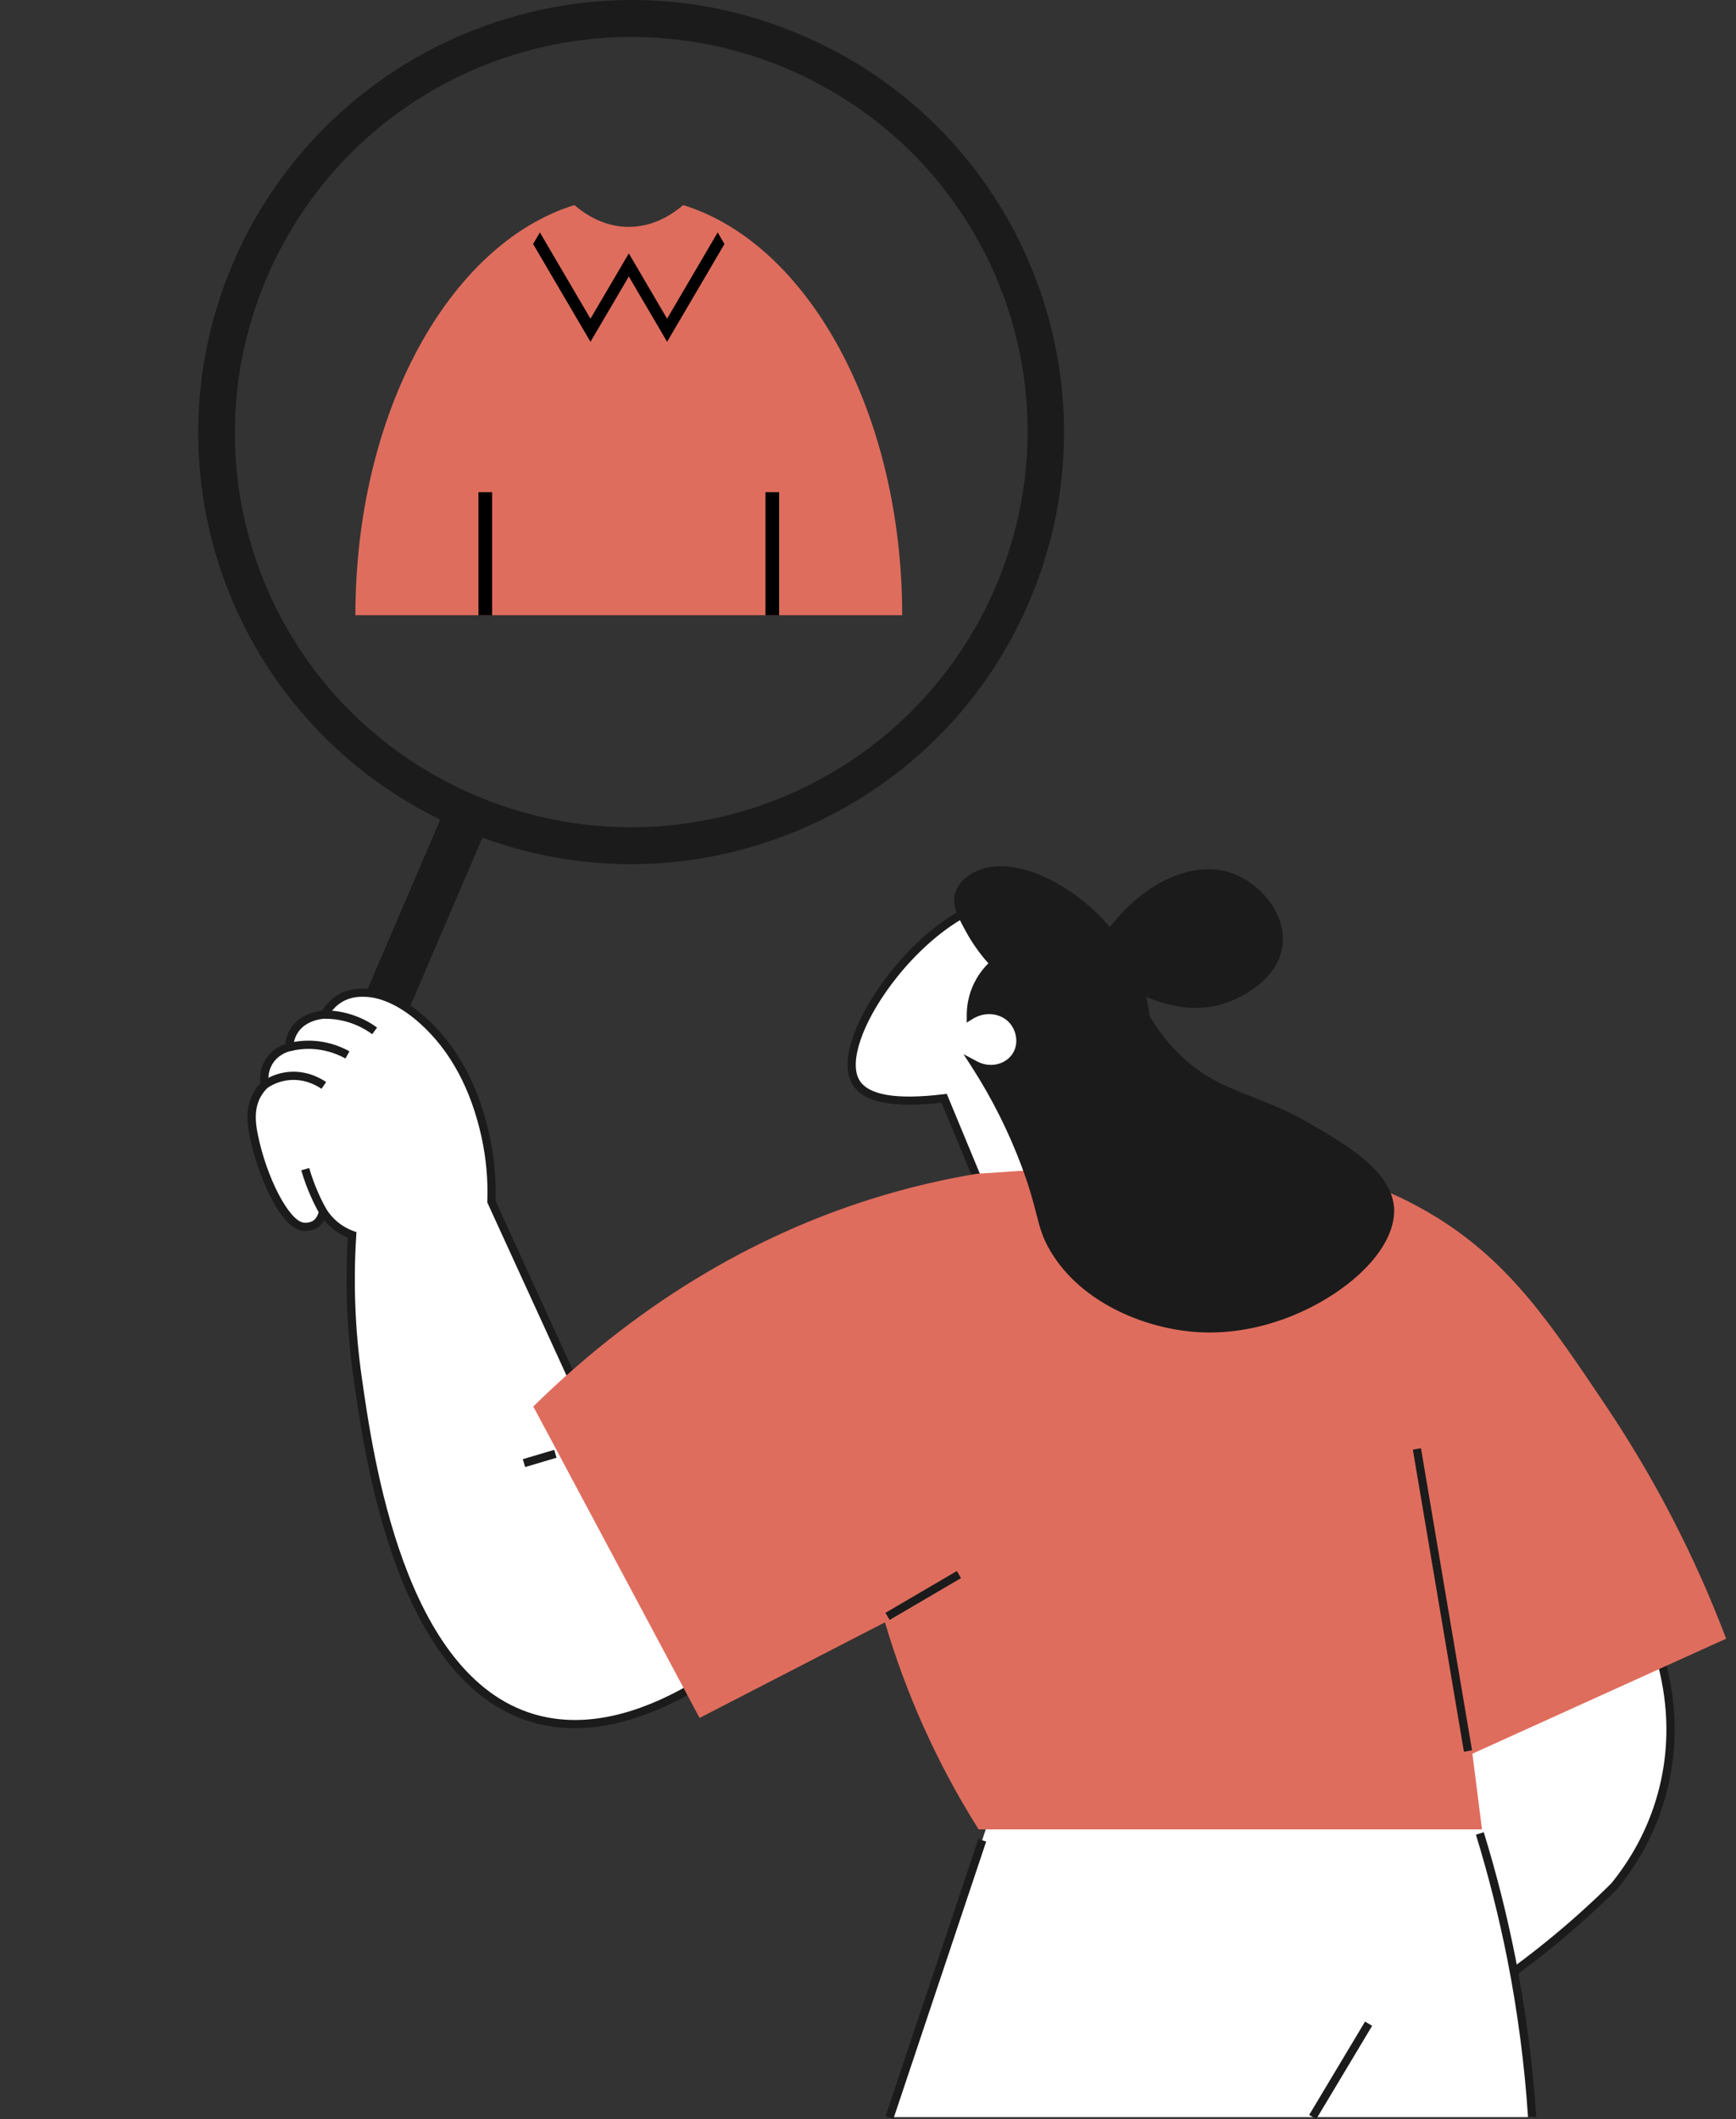 <svg width="127" height="155" viewBox="0 0 127 155" fill="none" xmlns="http://www.w3.org/2000/svg">
<rect x="0" y="0" width="127" height="155" fill="#333333" stroke="none"/>
<path d="M35.527 1.873C43.917 -1.123 52.907 -0.508 60.829 3.6C74.912 10.901 81.389 27.626 75.894 42.5C72.95 50.473 67.066 56.805 59.327 60.329C51.668 63.816 43.147 64.147 35.293 61.269L25.414 84.319C25.049 85.17 24.062 85.566 23.209 85.201C22.357 84.837 21.961 83.852 22.326 83.001L32.205 59.951C17.074 52.535 10.425 34.695 17.072 19.186C20.519 11.143 27.246 4.832 35.525 1.875L35.527 1.873ZM18.613 22.711C14.273 35.994 20.072 50.432 32.404 57.042C40.012 61.119 48.958 61.627 56.953 58.429C64.945 55.23 71.067 48.698 73.746 40.503C78.086 27.223 72.286 12.784 59.957 6.17C59.185 5.755 58.4 5.38 57.602 5.039C50.544 2.027 42.589 1.91 35.406 4.784C27.411 7.981 21.292 14.517 18.613 22.709V22.711Z" fill="#1B1B1B"/>
<path d="M120.16 117.893C120.946 119.478 123.227 124.598 121.694 130.809C120.864 134.162 119.239 136.562 118.118 137.946C116.684 139.368 115.043 140.863 113.18 142.366C110.917 144.19 108.724 145.703 106.709 146.955C105.574 140.1 104.438 133.245 103.303 126.391C108.923 123.558 114.542 120.726 120.162 117.893H120.16Z" fill="white"/>
<path d="M106.48 147.444L106.862 147.206C109.112 145.812 111.298 144.26 113.362 142.596C115.085 141.207 116.755 139.714 118.325 138.157C120.106 135.962 121.328 133.521 121.981 130.877C123.413 125.081 121.622 120.169 120.426 117.754L120.292 117.482L102.963 126.216L106.478 147.442L106.48 147.444ZM120.019 118.296C121.17 120.719 122.73 125.334 121.396 130.733C120.764 133.291 119.582 135.653 117.879 137.754C116.345 139.274 114.691 140.754 112.986 142.126C111.057 143.682 109.022 145.136 106.929 146.455L103.634 126.553L120.023 118.292L120.019 118.296Z" fill="#1B1B1B"/>
<path d="M72.136 87.729C71.114 85.264 70.091 82.801 69.071 80.336C66.18 80.69 63.447 80.599 62.6 79.146C60.599 75.712 69.126 64.643 74.692 65.975C76.888 66.501 78.115 68.96 80.567 73.878C82.838 78.432 84.097 82.507 84.824 85.435C80.595 86.2 76.367 86.965 72.138 87.729H72.136Z" fill="white"/>
<path d="M71.95 88.063L85.192 85.669L85.116 85.357C84.119 81.342 82.678 77.433 80.836 73.738C78.345 68.742 77.094 66.234 74.761 65.675C71.48 64.891 67.354 68.115 64.715 71.656C62.947 74.026 61.265 77.448 62.34 79.29C63.117 80.624 65.263 81.068 68.879 80.655L71.95 88.061V88.063ZM84.453 85.192L72.321 87.386L69.262 80.007L69.034 80.034C65.585 80.455 63.509 80.106 62.861 78.99C62.11 77.702 63.05 74.9 65.198 72.016C67.639 68.744 71.617 65.543 74.621 66.261C76.681 66.754 77.888 69.178 80.296 74.004C82.073 77.567 83.47 81.329 84.453 85.19V85.192Z" fill="#1B1B1B"/>
<path d="M42.929 103.191C40.602 98.092 38.275 92.993 35.947 87.895C35.986 86.79 35.953 85.111 35.522 83.137C35.208 81.698 34.27 77.647 30.924 74.639C30.309 74.086 28.599 72.657 26.689 72.612C26.308 72.602 25.604 72.596 24.878 73.023C24.241 73.398 23.899 73.926 23.743 74.212C23.601 74.218 22.155 74.3 21.478 75.451C21.224 75.883 21.168 76.313 21.16 76.591C21.01 76.628 20.101 76.864 19.611 77.767C19.233 78.464 19.334 79.136 19.371 79.339C19.213 79.492 18.993 79.736 18.803 80.075C18.245 81.075 18.38 82.15 18.548 82.991C19.135 85.958 20.825 89.615 22.21 89.734C22.695 89.774 23.033 89.564 23.033 89.564C23.456 89.299 23.585 88.814 23.624 88.622C23.796 88.892 24.077 89.266 24.508 89.621C24.98 90.008 25.442 90.216 25.756 90.329C25.594 92.847 25.547 96.458 26.154 100.724C26.987 106.579 29.291 122.789 38.965 125.665C47.416 128.178 56.593 119.059 57.658 117.974C52.748 113.046 47.838 108.117 42.928 103.189L42.929 103.191Z" fill="white"/>
<path d="M42.054 126.405C49.387 126.405 56.389 119.7 57.875 118.185L58.084 117.973L43.182 103.015L36.252 87.832C36.303 86.228 36.157 84.625 35.817 83.07C35.019 79.406 33.441 76.493 31.127 74.413C30.084 73.477 28.468 72.352 26.697 72.311C26.319 72.303 25.542 72.284 24.727 72.764C24.257 73.041 23.857 73.44 23.562 73.925C23.094 73.977 21.859 74.213 21.219 75.297C21.032 75.615 20.913 75.979 20.874 76.362C20.478 76.497 19.774 76.838 19.346 77.624C19.009 78.247 19.003 78.855 19.052 79.236C18.851 79.448 18.679 79.68 18.541 79.929C17.951 80.988 18.065 82.102 18.254 83.052C18.816 85.887 20.495 89.89 22.185 90.034C22.756 90.075 23.15 89.845 23.193 89.82C23.406 89.688 23.584 89.493 23.714 89.255C23.896 89.471 24.099 89.672 24.319 89.855C24.66 90.135 25.037 90.361 25.445 90.531C25.24 93.953 25.378 97.397 25.858 100.768C26.722 106.854 29.02 123.024 38.882 125.956C39.935 126.269 40.999 126.407 42.054 126.407V126.405ZM57.237 117.975C55.154 120.049 46.804 127.681 39.056 125.377C29.565 122.556 27.306 106.665 26.457 100.682C25.973 97.279 25.841 93.803 26.063 90.347L26.079 90.122L25.866 90.046C25.443 89.894 25.052 89.672 24.707 89.388C24.385 89.123 24.108 88.809 23.886 88.459L23.486 87.828L23.336 88.558C23.295 88.757 23.18 89.119 22.879 89.308C22.879 89.308 22.618 89.468 22.241 89.432C21.163 89.341 19.483 86.121 18.851 82.931C18.683 82.088 18.58 81.107 19.073 80.217C19.208 79.976 19.381 79.752 19.588 79.552L19.705 79.439L19.674 79.279C19.621 79.004 19.58 78.461 19.883 77.906C20.289 77.161 21.022 76.931 21.237 76.88L21.461 76.826L21.467 76.596C21.477 76.23 21.568 75.895 21.744 75.601C22.335 74.599 23.617 74.517 23.761 74.511L23.931 74.503L24.013 74.353C24.186 74.036 24.504 73.592 25.037 73.278C25.704 72.885 26.367 72.903 26.687 72.909C27.926 72.938 29.36 73.629 30.727 74.857C32.946 76.851 34.461 79.657 35.232 83.196C35.566 84.727 35.708 86.302 35.651 87.881V87.953L35.679 88.017L42.721 103.4L57.241 117.975H57.237Z" fill="#1B1B1B"/>
<path d="M65.073 154.853H112.094C111.84 151.008 111.306 146.624 110.285 141.852C109.48 138.082 108.5 134.673 107.476 131.655C95.906 131.712 84.335 131.768 72.765 131.825C71.423 135.923 70.061 140.041 68.678 144.174C67.48 147.753 66.278 151.314 65.073 154.853Z" fill="white"/>
<path d="M39.383 102.936C43.357 110.375 47.331 117.817 51.303 125.256C55.844 122.914 60.386 120.574 64.925 118.231C65.616 120.634 66.562 123.36 67.877 126.276C69.129 129.055 70.471 131.465 71.751 133.505H108.074C107.843 131.7 107.615 129.896 107.385 128.089C113.554 125.295 119.722 122.499 125.891 119.705C124.285 115.506 121.624 109.552 117.262 103.049C113.16 96.935 110.263 92.615 105.001 89.338C97.048 84.385 88.279 84.673 83.204 85.372C79.299 85.633 75.391 85.894 71.484 86.153C69.611 86.466 67.666 86.887 65.666 87.442C53.737 90.756 45.044 97.409 39.383 102.934V102.936Z" fill="#DF6D5D"/>
<path d="M71.587 133.806H108.418L107.716 128.271L126.276 119.86L126.177 119.595C123.933 113.723 121.019 108.101 117.517 102.879C113.434 96.791 110.482 92.392 105.164 89.081C97.511 84.314 88.98 84.272 83.167 85.074L71.468 85.853C69.466 86.186 67.5 86.622 65.59 87.151C55.888 89.846 47 95.083 39.176 102.717L39.014 102.875L51.179 125.656L64.741 118.663C65.516 121.295 66.48 123.894 67.607 126.396C68.731 128.89 70.042 131.336 71.501 133.66L71.589 133.801L71.587 133.806ZM107.734 133.205H71.922C70.512 130.944 69.246 128.573 68.155 126.155C66.991 123.567 66.001 120.877 65.217 118.149L65.116 117.796L51.431 124.854L39.757 102.996C47.469 95.519 56.214 90.385 65.75 87.735C67.638 87.21 69.587 86.779 71.536 86.452L83.227 85.673C88.961 84.883 97.344 84.924 104.845 89.595C110.053 92.838 112.972 97.192 117.014 103.218C120.438 108.323 123.295 113.815 125.51 119.549L107.061 127.907L107.734 133.205Z" fill="#DF6D5D"/>
<path d="M70.176 65.376C70.457 64.463 71.471 64.032 71.709 63.931C74.154 62.893 78.459 64.881 81.212 68.296C83.814 64.708 87.505 63.178 90.129 64.186C91.85 64.848 93.775 66.852 93.535 69.058C93.266 71.534 90.439 72.731 90.016 72.911C87.507 73.974 84.973 73.152 83.399 72.369C83.644 73.201 83.75 73.909 83.8 74.382C84.2 75.078 84.877 76.123 85.929 77.186C88.896 80.19 91.658 80.126 95.55 82.369C98.209 83.901 101.473 85.782 101.68 88.317C102.002 92.258 94.907 97.368 88.057 97.154C83.949 97.026 79.206 94.958 77.074 91.29C76.081 89.582 76.325 88.685 75.03 85.213C73.808 81.941 72.369 79.46 71.368 77.904C72.427 78.467 73.701 78.154 74.306 77.268C74.868 76.442 74.702 75.335 74.111 74.645C73.395 73.808 72.078 73.609 71.026 74.252C71.026 73.824 71.079 73.166 71.368 72.426C71.758 71.423 72.376 70.786 72.73 70.471C71.838 69.519 71.28 68.627 70.941 68.006C70.334 66.894 69.938 66.143 70.174 65.372L70.176 65.376Z" fill="#1B1B1B"/>
<path d="M88.494 97.464C93.27 97.464 97.683 95.083 99.994 92.657C101.387 91.197 102.091 89.647 101.982 88.296C101.762 85.603 98.402 83.668 95.7 82.11C94.185 81.238 92.87 80.722 91.598 80.222C89.627 79.449 87.924 78.779 86.141 76.976C85.355 76.18 84.666 75.277 84.091 74.287C84.04 73.83 83.96 73.368 83.853 72.913C85.539 73.639 87.839 74.159 90.131 73.188C91.157 72.753 93.572 71.484 93.832 69.091C94.079 66.805 92.197 64.66 90.234 63.906C87.458 62.841 83.783 64.442 81.196 67.81C78.334 64.45 74.095 62.594 71.588 63.655C70.447 64.14 70.031 64.812 69.885 65.289C69.606 66.196 70.078 67.06 70.675 68.154C71.12 68.97 71.668 69.745 72.306 70.46C71.773 70.989 71.354 71.628 71.085 72.321C70.845 72.938 70.724 73.588 70.724 74.256V74.794L71.182 74.513C72.084 73.96 73.244 74.103 73.878 74.846C74.353 75.399 74.565 76.353 74.052 77.105C73.521 77.883 72.402 78.121 71.504 77.646L70.486 77.105L71.11 78.072C72.575 80.347 73.796 82.786 74.743 85.323C75.334 86.906 75.599 87.945 75.814 88.781C76.067 89.772 76.251 90.486 76.807 91.444C79.124 95.428 84.12 97.336 88.041 97.456C88.19 97.46 88.34 97.464 88.488 97.464H88.494ZM82.915 71.793L83.11 72.455C83.301 73.102 83.432 73.762 83.5 74.414L83.539 74.533C84.146 75.588 84.877 76.552 85.714 77.399C87.585 79.293 89.343 79.984 91.377 80.783C92.628 81.273 93.921 81.781 95.398 82.632C97.975 84.118 101.184 85.967 101.379 88.345C101.475 89.525 100.829 90.909 99.557 92.242C97.341 94.567 92.809 97.011 88.067 96.855C84.434 96.742 79.524 94.906 77.333 91.141C76.818 90.257 76.653 89.608 76.403 88.629C76.184 87.78 75.915 86.725 75.312 85.111C74.448 82.796 73.359 80.561 72.066 78.454C73.026 78.604 74.015 78.232 74.555 77.44C75.156 76.556 75.067 75.3 74.341 74.451C73.627 73.616 72.413 73.359 71.354 73.76C71.397 73.339 71.496 72.93 71.649 72.535C71.992 71.653 72.534 71.048 72.93 70.697L73.16 70.493L72.95 70.267C72.259 69.529 71.674 68.721 71.206 67.864C70.601 66.755 70.267 66.097 70.463 65.462C70.572 65.106 70.898 64.599 71.824 64.206C74.13 63.229 78.319 65.187 80.974 68.482L81.221 68.789L81.454 68.47C83.89 65.109 87.409 63.464 90.02 64.465C91.733 65.123 93.447 67.053 93.235 69.023C93.008 71.1 90.825 72.237 89.897 72.631C87.534 73.631 85.133 72.894 83.531 72.097L82.913 71.79L82.915 71.793Z" fill="#1B1B1B"/>
<path d="M23.519 79.641L23.86 79.144C23.367 78.808 22.341 78.263 21.016 78.415C20.376 78.489 19.752 78.72 19.208 79.086L19.545 79.584C19.869 79.366 20.398 79.092 21.084 79.01C22.214 78.882 23.094 79.347 23.519 79.639V79.641Z" fill="#1B1B1B"/>
<path d="M25.272 77.42L25.564 76.895C24.716 76.428 23.766 76.159 22.82 76.122C22.24 76.099 21.657 76.159 21.087 76.301L21.234 76.885C21.747 76.756 22.27 76.702 22.794 76.723C23.647 76.758 24.505 77 25.272 77.422V77.42Z" fill="#1B1B1B"/>
<path d="M27.228 75.645L27.585 75.16C27.015 74.742 26.383 74.423 25.708 74.211C25.072 74.01 24.438 73.899 23.744 73.913L23.748 74.514H23.773C24.37 74.514 24.961 74.604 25.529 74.783C26.139 74.975 26.711 75.265 27.228 75.645Z" fill="#1B1B1B"/>
<path d="M71.574 134.508L72.145 134.699L65.361 154.972L64.789 154.781L71.574 134.508Z" fill="#1B1B1B"/>
<path d="M111.787 154.878L112.388 154.839C112.13 150.953 111.621 147.05 110.87 143.235C110.259 140.132 109.477 137.031 108.548 134.017L107.973 134.194C108.896 137.188 109.67 140.268 110.279 143.35C111.024 147.139 111.533 151.018 111.787 154.876V154.878Z" fill="#1B1B1B"/>
<path d="M69.999 114.91L70.304 115.429L65.082 118.487L64.777 117.969L69.999 114.91Z" fill="#1B1B1B"/>
<path d="M103.954 105.931L107.69 128.026L107.096 128.126L103.359 106.031L103.954 105.931Z" fill="#1B1B1B"/>
<path d="M38.418 107.305L40.716 106.623L40.544 106.047L38.246 106.729L38.418 107.305Z" fill="#1B1B1B"/>
<path d="M23.367 88.769L23.894 88.477C23.673 88.082 23.468 87.675 23.287 87.262C23.025 86.671 22.801 86.055 22.62 85.432L22.04 85.6C22.227 86.248 22.462 86.891 22.737 87.506C22.926 87.934 23.139 88.359 23.369 88.769H23.367Z" fill="#1B1B1B"/>
<path d="M99.863 147.865L100.381 148.174L96.293 155.001L95.776 154.692L99.863 147.865Z" fill="#1B1B1B"/>
<g clip-path="url(#clip0_202_133)">
<path d="M49.974 15C48.797 16.013 47.441 16.596 45.998 16.596C44.556 16.596 43.199 16.013 42.023 15C32.882 17.823 26 30.181 26 45H66C66 30.181 59.118 17.823 49.977 15H49.974Z" fill="#DF6D5D"/>
<path d="M36 36H35V45H36V36Z" fill="black"/>
<path d="M57 36H56V45H57V36Z" fill="black"/>
<path d="M48.803 25L46.002 20.224L43.197 25L39 17.845L39.497 17L43.197 23.311L46.002 18.535L48.803 23.311L52.503 17L53 17.845L48.803 25Z" fill="black"/>
</g>
<defs>
<clipPath id="clip0_202_133">
<rect width="77" height="62" fill="white" transform="translate(0 1)"/>
</clipPath>
</defs>
</svg>

